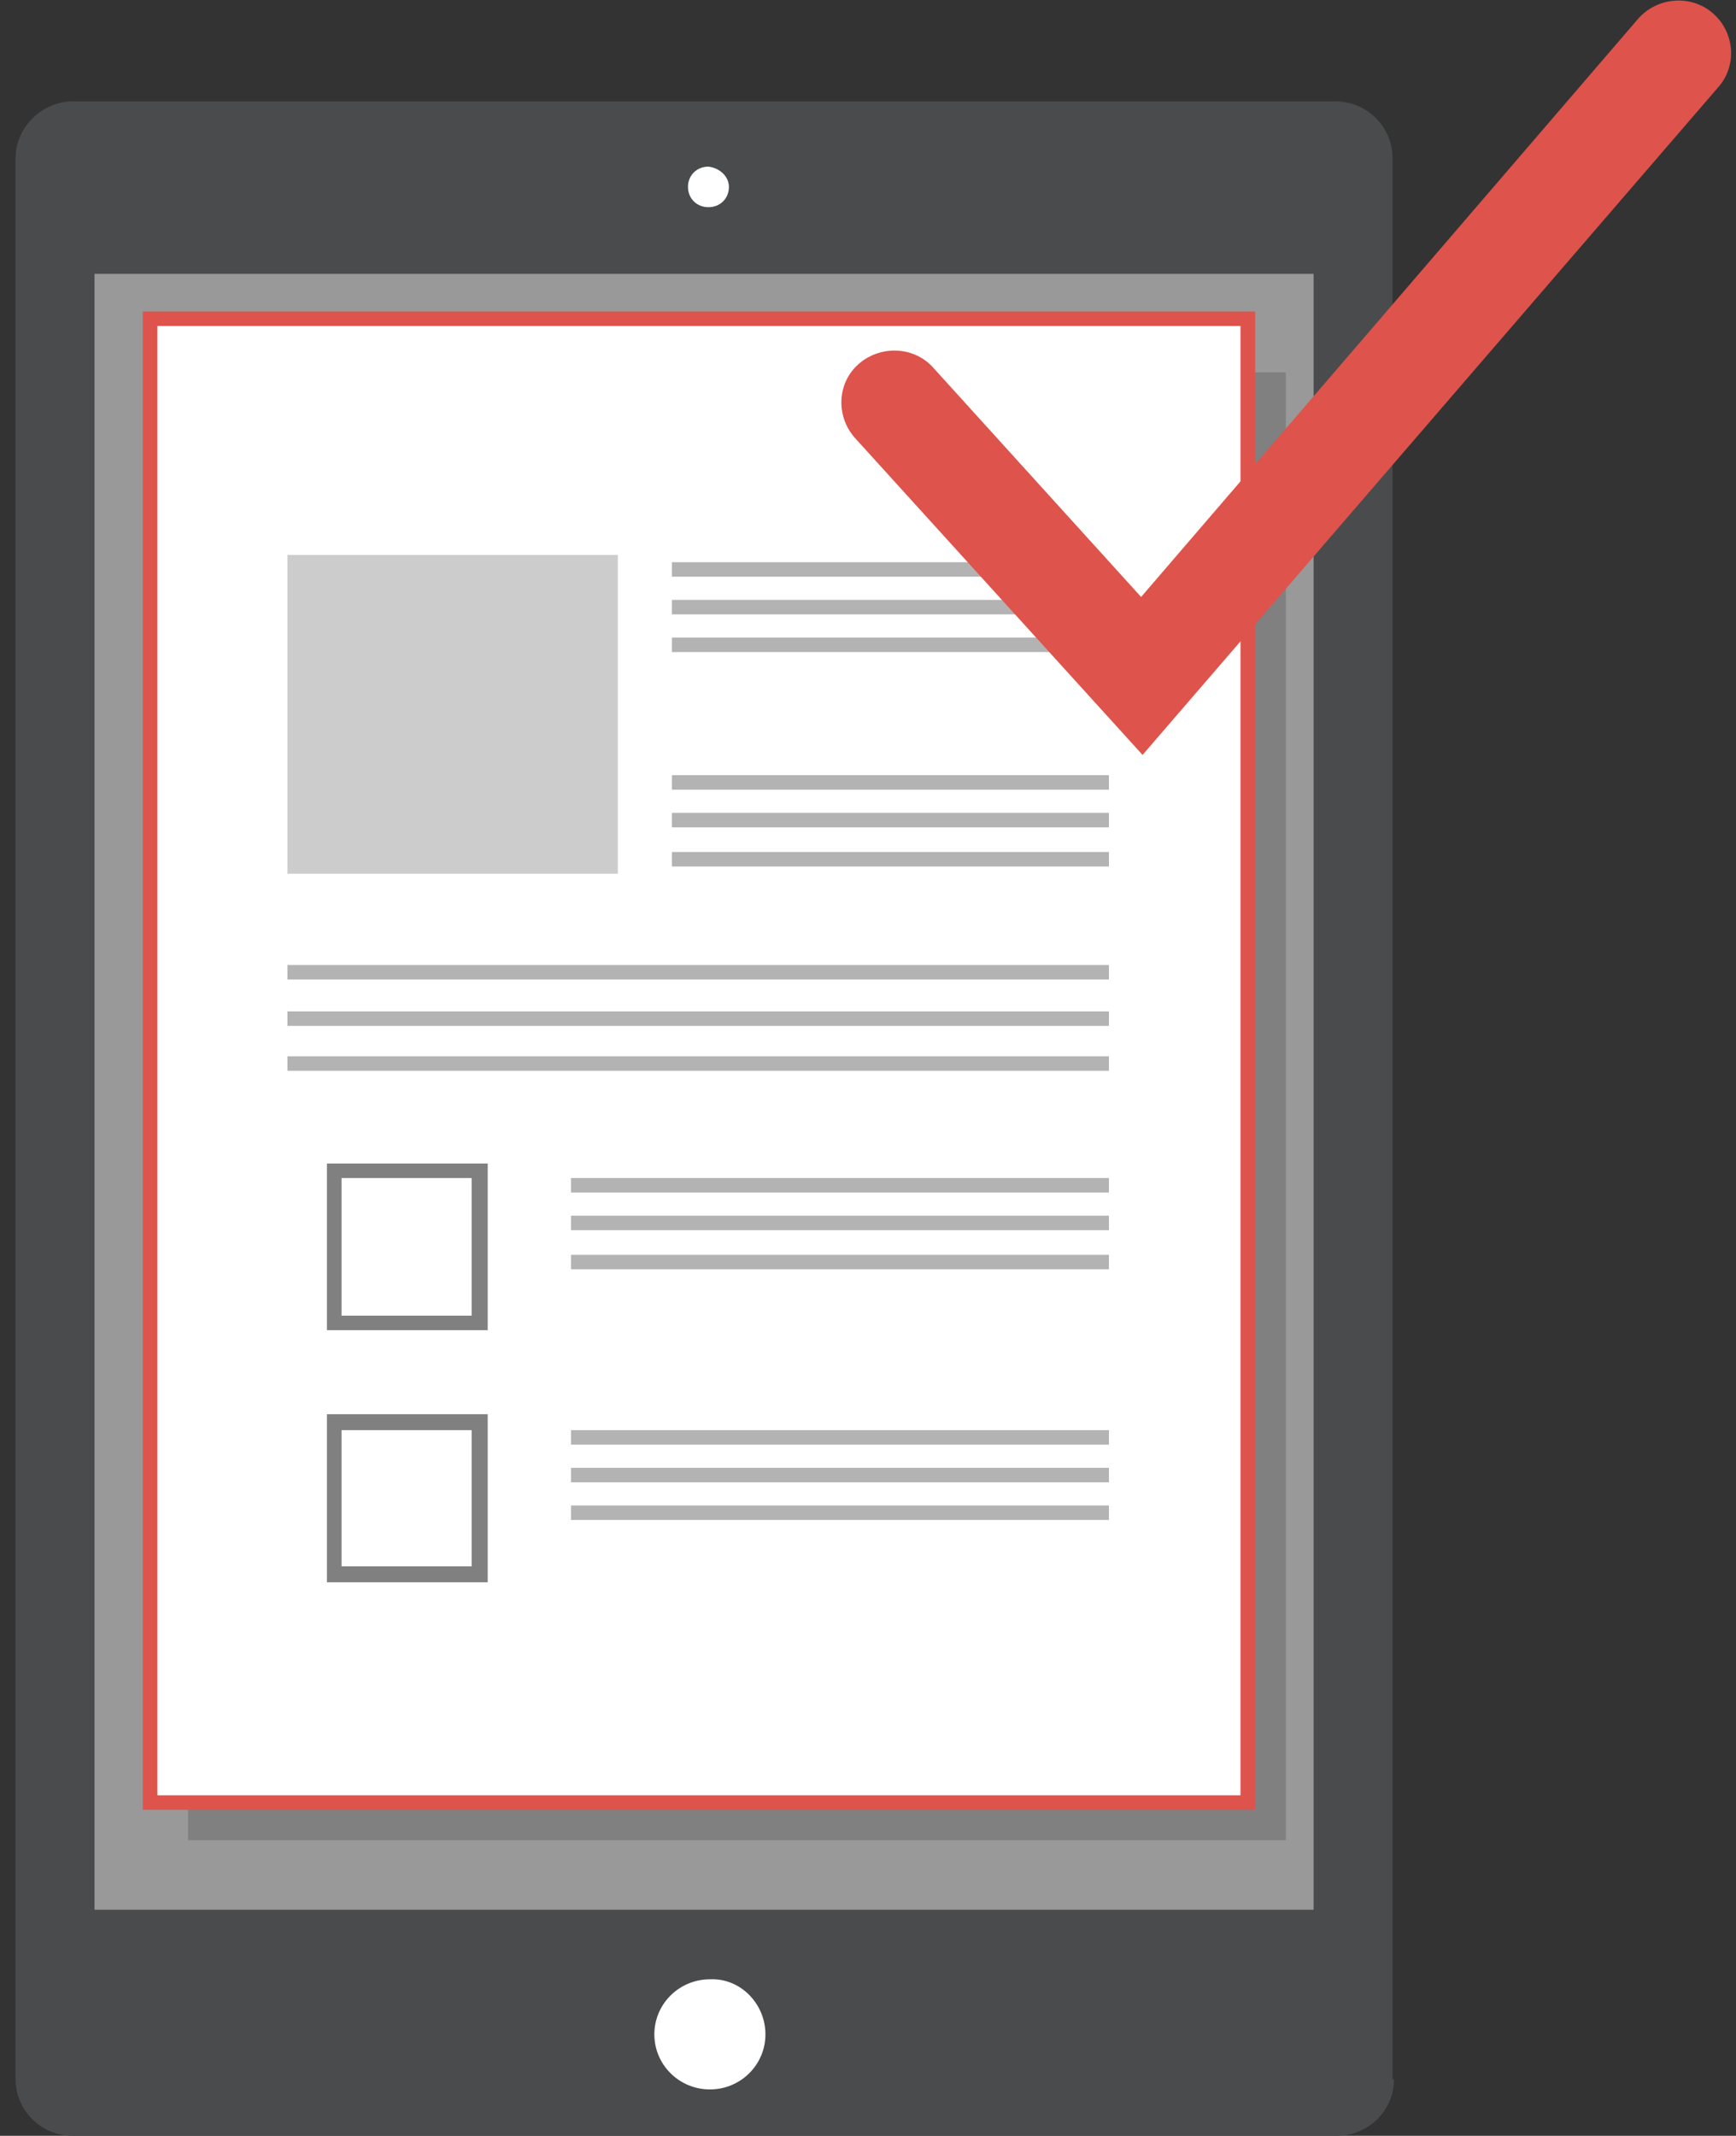 <svg width="87" height="107" viewBox="0 0 87 107" fill="none" xmlns="http://www.w3.org/2000/svg">
<rect x="0" y="0" width="87" height="107" fill="#333333" stroke="none"/>
<g clip-path="url(#clip0_1_6456)">
<path d="M69.86 104.169C69.86 105.766 68.541 107 67.003 107H3.638C2.027 107 0.781 105.693 0.781 104.169V7.912C0.781 6.388 2.1 5.081 3.638 5.081H66.93C68.541 5.081 69.786 6.388 69.786 7.912V104.169H69.86Z" fill="#4A4B4D"/>
<path d="M65.831 13.72H4.737V95.676H65.831V13.72Z" fill="#999999"/>
<path d="M38.36 101.919C38.36 103.443 37.115 104.677 35.577 104.677C34.038 104.677 32.793 103.443 32.793 101.919C32.793 100.394 34.038 99.16 35.577 99.16C37.115 99.088 38.36 100.394 38.36 101.919Z" fill="white"/>
<path d="M36.53 9.364C36.53 9.945 36.09 10.38 35.504 10.38C34.918 10.38 34.478 9.945 34.478 9.364C34.478 8.783 34.918 8.348 35.504 8.348C36.09 8.42 36.53 8.856 36.53 9.364Z" fill="white"/>
<path d="M64.438 18.656H9.425V92.191H64.438V18.656Z" fill="#808080"/>
<path d="M62.534 15.97H7.521V90.304H62.534V15.97Z" fill="white"/>
<path d="M62.827 90.667H7.154V15.607H62.901V90.667H62.827ZM7.887 89.941H62.168V16.333H7.887V89.941Z" fill="#DE534B"/>
<path d="M30.962 27.802H14.406V43.773H30.962V27.802Z" fill="#CCCCCC"/>
<path d="M24.442 66.639H16.384V58.291H24.442V66.639ZM17.116 65.913H23.636V59.017H17.116V65.913Z" fill="#808080"/>
<path d="M55.575 52.919H14.406V53.645H55.575V52.919Z" fill="#B3B3B3"/>
<path d="M55.575 50.669H14.406V51.395H55.575V50.669Z" fill="#B3B3B3"/>
<path d="M55.575 48.346H14.406V49.072H55.575V48.346Z" fill="#B3B3B3"/>
<path d="M55.575 42.684H33.672V43.41H55.575V42.684Z" fill="#B3B3B3"/>
<path d="M55.575 40.724H33.672V41.45H55.575V40.724Z" fill="#B3B3B3"/>
<path d="M55.575 38.836H33.672V39.562H55.575V38.836Z" fill="#B3B3B3"/>
<path d="M55.575 31.94H33.672V32.666H55.575V31.94Z" fill="#B3B3B3"/>
<path d="M55.575 30.053H33.672V30.779H55.575V30.053Z" fill="#B3B3B3"/>
<path d="M55.575 28.166H33.672V28.891H55.575V28.166Z" fill="#B3B3B3"/>
<path d="M55.575 62.864H28.617V63.59H55.575V62.864Z" fill="#B3B3B3"/>
<path d="M55.575 60.904H28.617V61.63H55.575V60.904Z" fill="#B3B3B3"/>
<path d="M55.575 59.017H28.617V59.743H55.575V59.017Z" fill="#B3B3B3"/>
<path d="M24.442 79.27H16.384V70.849H24.442V79.27ZM17.116 78.472H23.636V71.648H17.116V78.472Z" fill="#808080"/>
<path d="M55.575 75.422H28.617V76.148H55.575V75.422Z" fill="#B3B3B3"/>
<path d="M55.575 73.535H28.617V74.261H55.575V73.535Z" fill="#B3B3B3"/>
<path d="M55.575 71.648H28.617V72.374H55.575V71.648Z" fill="#B3B3B3"/>
<path d="M57.26 37.82L42.829 21.922C41.877 20.834 41.95 19.164 43.049 18.22C44.148 17.277 45.833 17.349 46.785 18.438L57.187 29.907L82.093 0.943C83.046 -0.145 84.73 -0.291 85.829 0.653C86.928 1.597 87.075 3.266 86.122 4.355L57.26 37.82Z" fill="#DE534B"/>
</g>
<defs>
<clipPath id="clip0_1_6456">
<rect width="86" height="107" fill="white" transform="translate(0.781)"/>
</clipPath>
</defs>
</svg>
